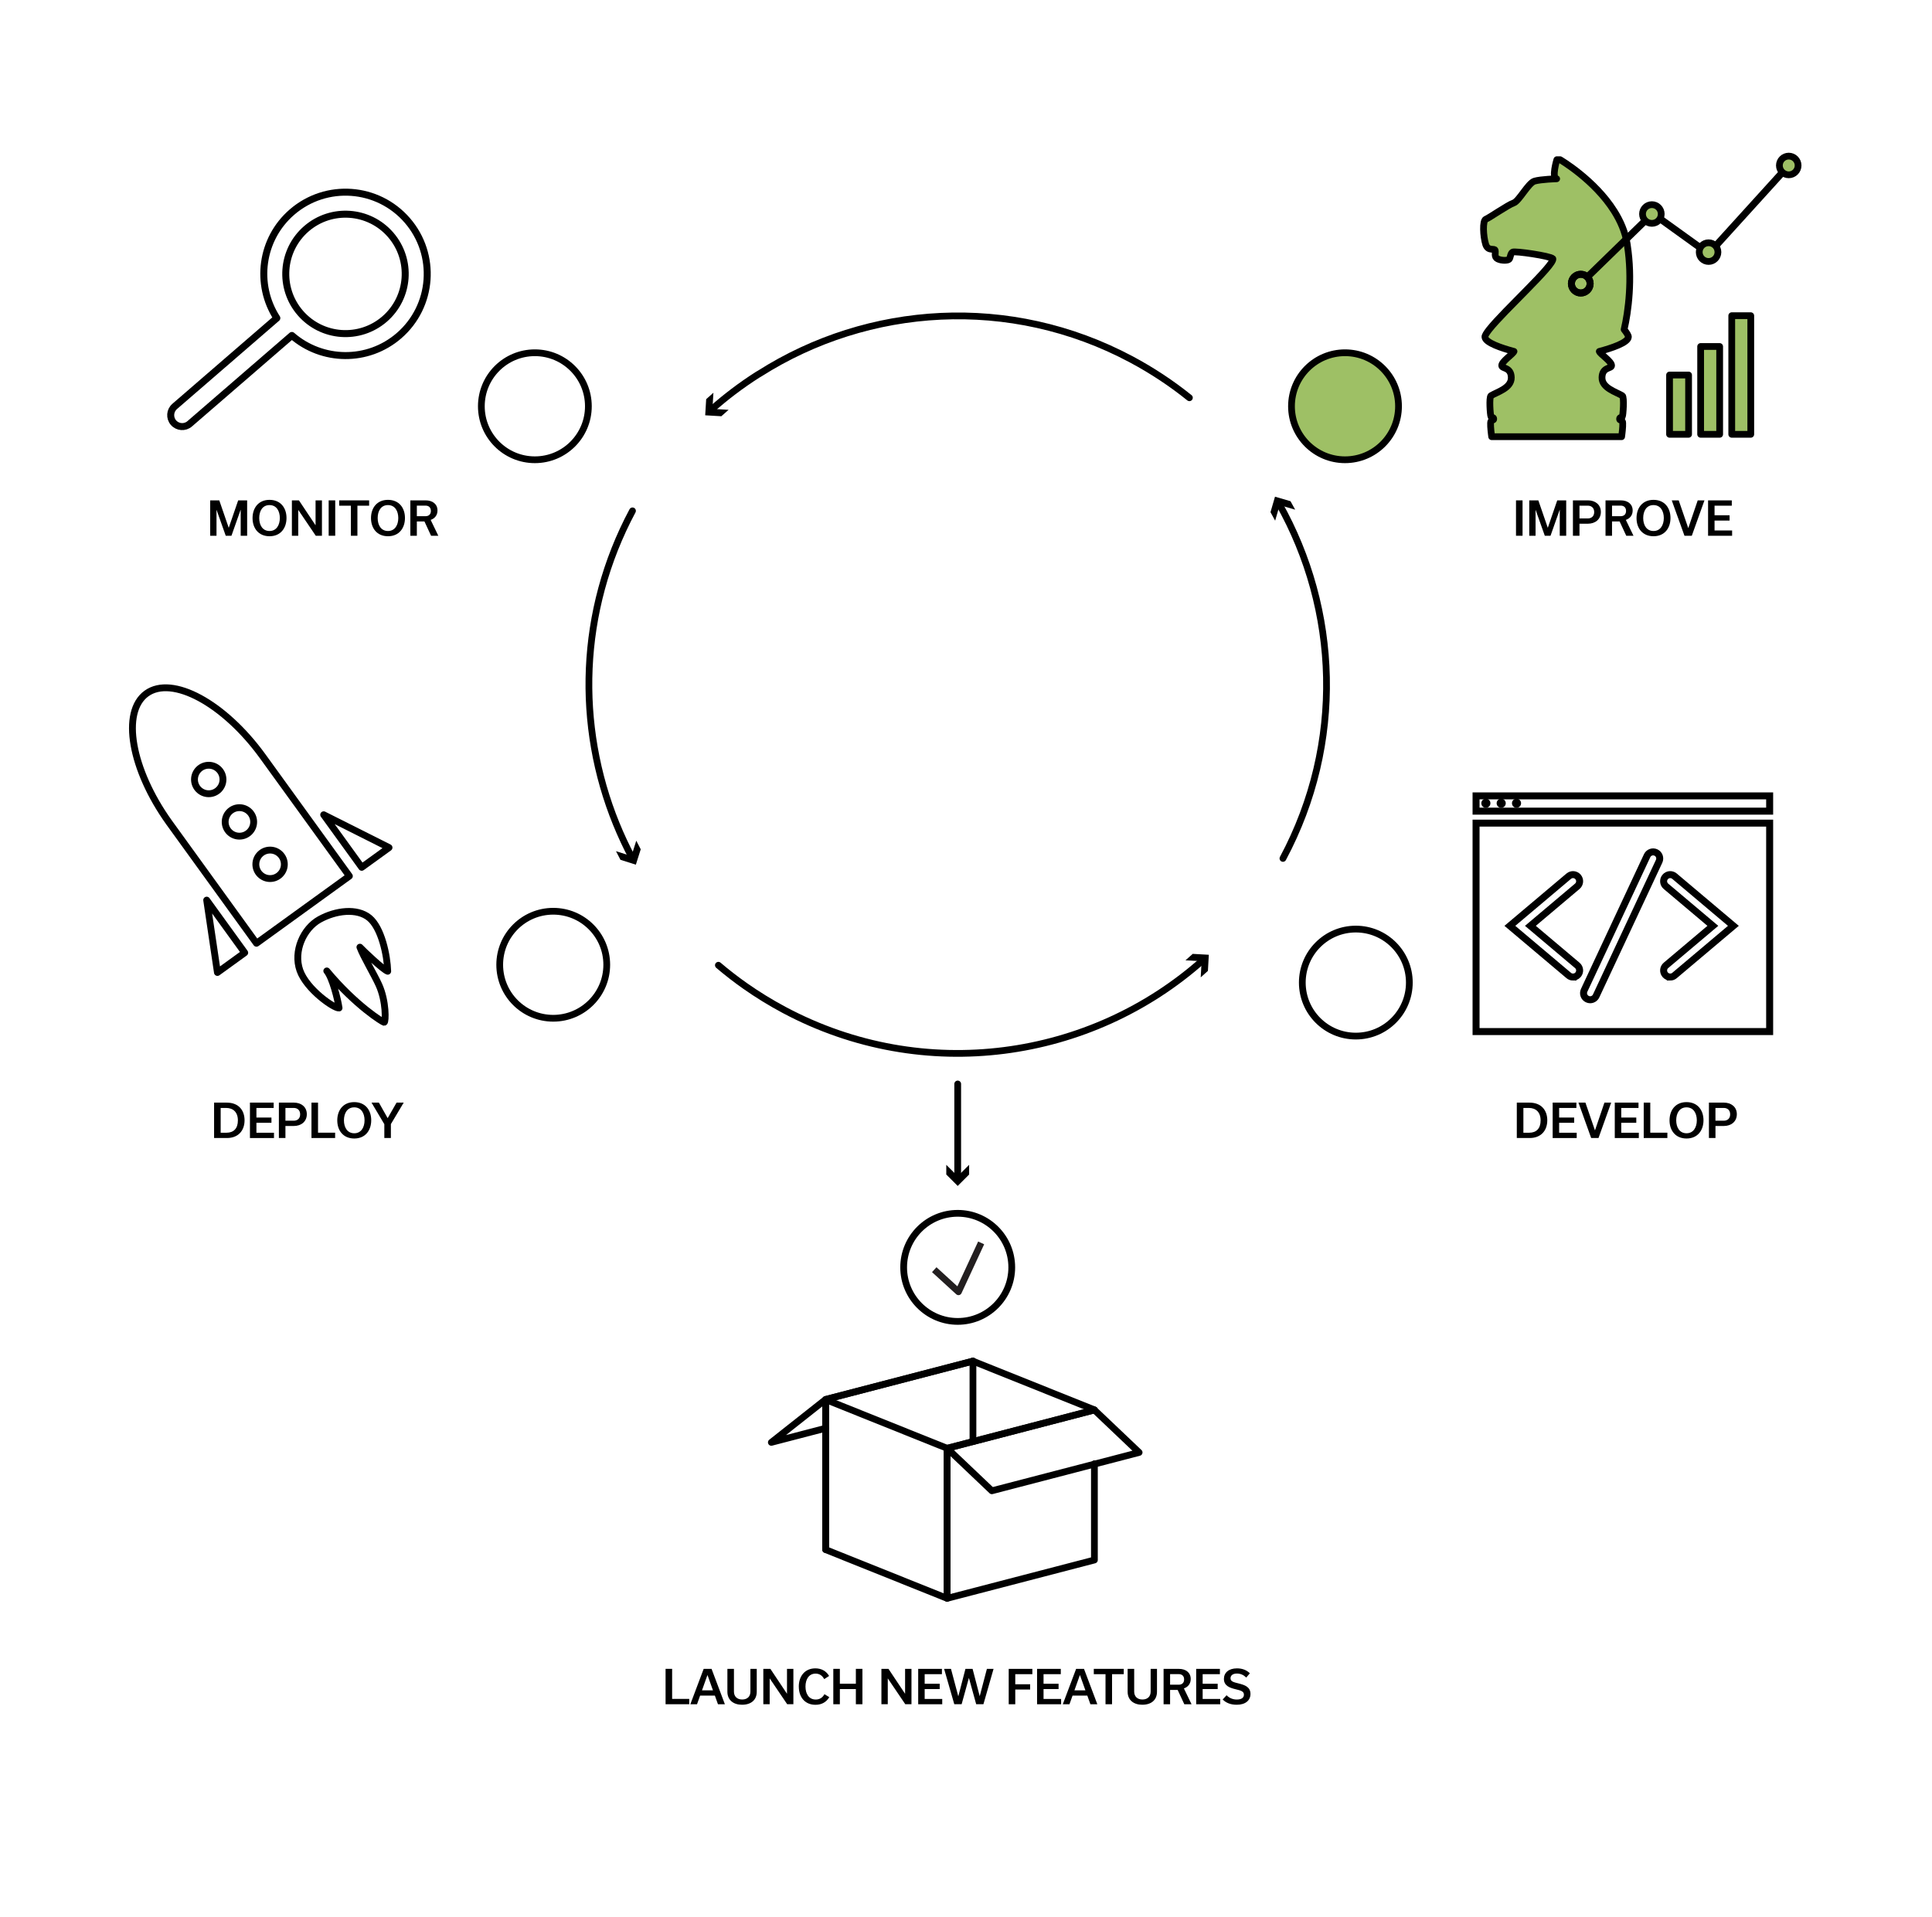 <?xml version="1.0" encoding="UTF-8"?>
<svg id="Layer_2" data-name="Layer 2" xmlns="http://www.w3.org/2000/svg" xmlns:xlink="http://www.w3.org/1999/xlink" viewBox="0 0 793.15 787.16">
  <defs>
    <style>
      .cls-1, .cls-2, .cls-3, .cls-4, .cls-5, .cls-6 {
        fill: none;
      }

      .cls-7 {
        clip-path: url(#clippath);
      }

      .cls-2, .cls-8, .cls-3, .cls-4 {
        stroke-linecap: round;
      }

      .cls-2, .cls-8, .cls-3, .cls-4, .cls-5 {
        stroke: #000;
      }

      .cls-2, .cls-8, .cls-3, .cls-5, .cls-6 {
        stroke-linejoin: round;
      }

      .cls-2, .cls-4 {
        stroke-width: 2.87px;
      }

      .cls-8 {
        fill: #9ec065;
      }

      .cls-8, .cls-3 {
        stroke-width: 2.77px;
      }

      .cls-4 {
        stroke-miterlimit: 10;
      }

      .cls-5 {
        stroke-width: 2.81px;
      }

      .cls-6 {
        stroke: #231f20;
        stroke-width: 2.72px;
      }
    </style>
    <clipPath id="clippath">
      <path class="cls-1" d="m641.68,109.19v14.54h14.54v-14.54h-14.54Zm11.22,5.35c-.28.27-.64.41-1,.41s-.75-.15-1.03-.43c-.55-.57-.54-1.47.03-2.03l1.34-1.31c.83.51,1.54,1.19,2.04,2.01l-1.39,1.35Z"/>
    </clipPath>
  </defs>
  <g>
    <polyline class="cls-3" points="338.96 586.44 316.66 592.24 338.98 574.6 399.43 558.87"/>
    <line class="cls-3" x1="399.43" y1="558.89" x2="449.32" y2="578.89"/>
    <polyline class="cls-3" points="399.41 558.89 338.96 574.62 338.96 636.24"/>
    <polyline class="cls-3" points="449.29 578.93 388.83 594.67 388.83 656.28 449.29 640.54 449.29 601.02"/>
    <polygon class="cls-3" points="407.19 612.12 467.65 596.38 449.29 578.93 388.83 594.67 407.19 612.12"/>
    <polygon class="cls-3" points="388.83 656.28 338.94 636.28 338.94 574.66 388.83 594.67 388.83 656.28"/>
    <line class="cls-3" x1="399.43" y1="558.87" x2="399.43" y2="591.91"/>
  </g>
  <path class="cls-8" d="m668.09,100.67c-.03-.22-.07-.45-.11-.67-.79-4.8-2.74-9.25-5.25-13.25-8.15-12.98-22.26-21.18-22.26-21.18h-1.33s-2.29,7.53-.08,7.84c-.03,0-6.45.2-9.06.95-2.62.75-6.36,8.23-8.61,8.98-1.12.37-3.61,1.9-6,3.4-2.39,1.5-4.68,2.99-5.39,3.26-1.43.56-1.12,6.97-.08,10.33.04.12.08.22.12.33,1.03,2.57,3.55,1.14,3.78,2.14.24,1.03-.56,2.7,1.03,3.5,1.59.79,4.13.72,4.69.16.56-.56.48-2.38,1.43-2.94.95-.56,15.57,1.59,16.53,2.7.81,2.49-19.91,21.2-26.14,29.08-1.12,1.42-1.77,2.49-1.75,3.05.1,2.37,7.01,4.63,11.94,5.94-.36,1.1-5.14,4.14-5.04,5.85.08,1.32,3.83.5,3.93,4.86.1,4.37-5.87,5.96-8.34,7.48-.86.62-.3,8.1,0,8.61.3.51,1.1.11,1.12.88.02.77-.61.24-1.12.97-.37.52-.06,3.56.14,5.24.08.67.15,1.13.15,1.13h53.34s.07-.46.15-1.13c.21-1.69.51-4.72.14-5.24-.52-.73-1.15-.21-1.12-.97.02-.77.82-.37,1.12-.88.3-.51.86-7.99,0-8.61-2.47-1.53-8.44-3.12-8.34-7.48.1-4.37,3.85-3.55,3.93-4.86.1-1.71-4.68-4.75-5.04-5.85,4.94-1.31,11.84-3.57,11.94-5.94.02-.56-.63-1.63-1.75-3.05,1.73-7.33,3.48-20.77,1.32-34.64Z"/>
  <g>
    <circle class="cls-2" cx="648.96" cy="116.46" r="3.84"/>
    <line class="cls-2" x1="704.65" y1="100.65" x2="731.76" y2="70.77"/>
    <line class="cls-2" x1="681.47" y1="89.8" x2="698.04" y2="101.73"/>
    <line class="cls-2" x1="651.91" y1="113.51" x2="675.45" y2="90.59"/>
    <g class="cls-7">
      <circle class="cls-2" cx="648.96" cy="116.46" r="3.84"/>
    </g>
    <circle class="cls-8" cx="678.15" cy="87.87" r="3.84"/>
    <circle class="cls-8" cx="701.43" cy="103.52" r="3.84"/>
    <circle class="cls-8" cx="734.34" cy="67.94" r="3.84"/>
  </g>
  <rect class="cls-8" x="710.94" y="129.62" width="7.81" height="48.71"/>
  <rect class="cls-8" x="698.17" y="142.27" width="7.81" height="36.06"/>
  <rect class="cls-8" x="685.41" y="153.98" width="7.81" height="24.35"/>
  <g>
    <g>
      <path class="cls-3" d="m525.01,206.67c24.56,43.59,27.01,98.41,1.68,145.8"/>
      <polygon points="523.49 213.79 525.34 207.42 531.71 209.27 529.79 205.79 523.43 203.94 521.58 210.3 523.49 213.79"/>
    </g>
    <g>
      <path class="cls-3" d="m291.85,168.39c6.03-5.38,12.45-10.22,19.18-14.52l.83-.48c44.59-28.33,102.75-32.46,152.66-5.78,8.55,4.57,16.49,9.84,23.77,15.71"/>
      <polygon points="299.11 168.27 292.49 167.88 292.88 161.26 289.91 163.9 289.51 170.52 296.13 170.91 299.11 168.27"/>
    </g>
    <g>
      <path class="cls-3" d="m259.53,352.26c-2.42-4.57-4.61-9.25-6.55-14.02-16.37-40.23-15.39-87.18,6.68-128.48"/>
      <polygon points="261.21 345.19 259.21 351.51 252.89 349.5 254.72 353.04 261.04 355.04 263.04 348.72 261.21 345.19"/>
    </g>
    <g>
      <path class="cls-3" d="m493.93,394.16c-46.04,41.03-114.55,51.23-172.11,20.47-5.59-2.99-10.91-6.27-15.97-9.83-3.8-2.68-7.45-5.5-10.93-8.47"/>
      <polygon points="486.68 394.31 493.3 394.68 492.93 401.3 495.89 398.65 496.26 392.03 489.65 391.66 486.68 394.31"/>
    </g>
  </g>
  <circle class="cls-3" cx="227.12" cy="396.13" r="21.97"/>
  <g>
    <path d="m273.24,685.23h2.69v12.34h7.02v2.19h-9.71v-14.53Z"/>
    <path d="m293.47,696.21h-6.05l-1.27,3.56h-2.74l5.47-14.53h3.24l5.47,14.53h-2.84l-1.27-3.56Zm-.78-2.16l-2.23-6.24h-.04l-2.23,6.24h4.5Z"/>
    <path d="m308.06,685.23h2.61v9.4c0,3.33-2.25,5.34-6.07,5.34-3.46,0-5.98-1.89-5.98-5.34v-9.4h2.69v9.35c0,1.93,1.25,3.24,3.37,3.24s3.39-1.23,3.39-3.24v-9.35Z"/>
    <path d="m325.71,685.23v14.53h-2.54l-7.15-10.56h-.04v10.56h-2.61v-14.53h2.89l6.79,10.18h.04v-10.18h2.61Z"/>
    <path d="m327.93,692.52c0-4.26,2.46-7.49,6.81-7.49,2.55,0,4.48,1.15,5.64,3.12l-2.02,1.29c-.76-1.42-1.91-2.25-3.54-2.25-2.82,0-4.14,2.44-4.14,5.3s1.29,5.34,4.22,5.34c1.65,0,2.82-.83,3.56-2.19l1.99,1.21c-1.15,1.95-3.03,3.14-5.66,3.14-4.37,0-6.85-3.18-6.85-7.45Z"/>
    <path d="m342.1,699.76v-14.53h2.69v6.11h6.57v-6.11h2.69v14.53h-2.69v-6.23h-6.57v6.23h-2.69Z"/>
    <path d="m374.19,685.23v14.53h-2.54l-7.15-10.56h-.04v10.56h-2.61v-14.53h2.89l6.79,10.18h.04v-10.18h2.61Z"/>
    <path d="m376.95,699.76v-14.53h9.74v2.18h-7.08v3.95h6.17v2.16h-6.17v4.07h7.21v2.18h-9.88Z"/>
    <path d="m407.89,685.23l-4.16,14.53h-2.97l-2.97-10.75h-.04l-2.97,10.75h-3.01l-4.18-14.53h2.82l2.99,11.22h.04l2.91-11.22h2.93l2.91,11.16h.04l2.93-11.16h2.72Z"/>
    <path d="m414.11,699.76v-14.53h9.71v2.18h-7.02v4.16h6.11v2.16h-6.11v6.04h-2.69Z"/>
    <path d="m425.75,699.76v-14.53h9.74v2.18h-7.08v3.95h6.17v2.16h-6.17v4.07h7.21v2.18h-9.88Z"/>
    <path d="m446.37,696.21h-6.05l-1.27,3.56h-2.74l5.47-14.53h3.24l5.47,14.53h-2.84l-1.27-3.56Zm-.78-2.16l-2.23-6.24h-.04l-2.23,6.24h4.5Z"/>
    <path d="m453.85,699.76v-12.34h-4.81v-2.19h12.3v2.19h-4.81v12.34h-2.69Z"/>
    <path d="m472.37,685.23h2.61v9.4c0,3.33-2.25,5.34-6.07,5.34-3.46,0-5.98-1.89-5.98-5.34v-9.4h2.69v9.35c0,1.93,1.25,3.24,3.37,3.24s3.39-1.23,3.39-3.24v-9.35Z"/>
    <path d="m483.48,693.9h-3.12v5.87h-2.67v-14.53h6.28c2.86,0,4.86,1.53,4.86,4.16,0,1.99-1.15,3.29-2.8,3.86l3.14,6.51h-2.97l-2.72-5.87Zm-3.12-2.16h3.58c1.19,0,2.18-.66,2.18-2.16s-.98-2.18-2.18-2.18h-3.58v4.33Z"/>
    <path d="m491.07,699.76v-14.53h9.74v2.18h-7.08v3.95h6.17v2.16h-6.17v4.07h7.21v2.18h-9.88Z"/>
    <path d="m501.95,697.81l1.61-1.74c1.06,1.12,2.54,1.76,4.18,1.76,2.02,0,2.93-.79,2.93-2.02,0-1.34-1.27-1.7-3.44-2.21-2.42-.59-4.77-1.42-4.77-4.24,0-2.52,1.93-4.33,5.37-4.33,2.25,0,3.97.74,5.28,2.02l-1.49,1.76c-1-1.02-2.27-1.65-3.82-1.65-1.76,0-2.63.83-2.63,1.93,0,1.32,1.21,1.61,3.35,2.14,2.55.64,4.84,1.44,4.84,4.31,0,2.61-2.01,4.43-5.64,4.43-2.5,0-4.37-.76-5.77-2.16Z"/>
  </g>
  <circle class="cls-3" cx="219.58" cy="166.81" r="21.97"/>
  <circle class="cls-8" cx="552.17" cy="166.81" r="21.97"/>
  <circle class="cls-3" cx="556.61" cy="403.45" r="21.97"/>
  <g>
    <path class="cls-4" d="m645.77,401.18c-.62,0-1.24-.21-1.75-.64l-24.17-20.39,24.17-20.39c1.15-.97,2.86-.82,3.83.32.97,1.15.82,2.86-.32,3.83l-19.25,16.24,19.25,16.24c1.15.97,1.29,2.68.32,3.83-.54.64-1.3.96-2.08.96Z"/>
    <path class="cls-4" d="m685.69,401.18c-.77,0-1.54-.33-2.08-.96-.97-1.15-.82-2.86.32-3.83l19.25-16.24-19.25-16.24c-1.15-.97-1.29-2.68-.32-3.83.97-1.15,2.68-1.29,3.83-.32l24.17,20.39-24.17,20.39c-.51.43-1.13.64-1.75.64Z"/>
    <path class="cls-4" d="m652.81,410.5c-.39,0-.78-.08-1.15-.26-1.36-.63-1.94-2.25-1.31-3.61l25.85-55.28c.64-1.36,2.25-1.94,3.61-1.31,1.36.63,1.94,2.25,1.31,3.61l-25.85,55.28c-.46.99-1.44,1.57-2.46,1.57Z"/>
    <rect class="cls-4" x="605.97" y="337.98" width="120.53" height="85.58"/>
    <rect class="cls-4" x="605.97" y="326.79" width="120.53" height="6.27"/>
    <circle cx="610" cy="329.81" r="1.87"/>
    <circle cx="616.29" cy="329.81" r="1.87"/>
    <circle cx="622.58" cy="329.81" r="1.87"/>
  </g>
  <g>
    <path d="m622.71,452.74h5.18c5.05,0,7.32,3.33,7.32,7.25,0,4.28-2.63,7.28-7.21,7.28h-5.3v-14.53Zm5.05,12.36c2.93,0,4.71-1.68,4.71-5.07s-1.97-5.11-4.84-5.11h-2.23v10.18h2.37Z"/>
    <path d="m637.42,467.27v-14.53h9.74v2.18h-7.08v3.95h6.17v2.16h-6.17v4.07h7.21v2.18h-9.88Z"/>
    <path d="m661.44,452.74l-5.2,14.53h-3.01l-5.22-14.53h2.86l3.9,11.35h.04l3.86-11.35h2.78Z"/>
    <path d="m662.92,467.27v-14.53h9.74v2.18h-7.08v3.95h6.17v2.16h-6.17v4.07h7.21v2.18h-9.88Z"/>
    <path d="m674.8,452.74h2.69v12.34h7.02v2.19h-9.71v-14.53Z"/>
    <path d="m692.36,452.53c4.58,0,6.98,3.31,6.98,7.45s-2.4,7.49-6.96,7.49-6.98-3.31-6.98-7.45,2.4-7.49,6.96-7.49Zm.02,12.79c2.84,0,4.22-2.46,4.22-5.32s-1.34-5.32-4.24-5.32-4.22,2.46-4.22,5.32,1.34,5.32,4.24,5.32Z"/>
    <path d="m707.75,452.74c2.89,0,5.28,1.7,5.28,4.75s-2.33,4.84-5.33,4.84h-3.44v4.94h-2.69v-14.53h6.19Zm-.09,7.42c1.44,0,2.63-.83,2.63-2.61s-1.19-2.63-2.63-2.63h-3.41v5.24h3.41Z"/>
  </g>
  <path class="cls-2" d="m163.79,137.85c14.02-12.13,15.55-33.32,3.43-47.34-12.13-14.02-33.32-15.55-47.34-3.43-12.81,11.08-15.16,29.71-6.23,43.53l-41.95,36.28c-1.96,1.7-2.18,4.69-.48,6.65,1.7,1.96,4.69,2.18,6.65.48l41.95-36.28c12.4,10.82,31.17,11.18,43.98.1Zm-40.5-9.34c-8.86-10.24-7.74-25.73,2.5-34.59,10.24-8.86,25.73-7.74,34.59,2.5,8.86,10.24,7.74,25.73-2.5,34.59-10.24,8.86-25.73,7.74-34.59-2.5Z"/>
  <g>
    <path d="m101.46,205.45v14.53h-2.65v-10.63h-.04l-3.75,10.63h-2.35l-3.75-10.58h-.04v10.58h-2.59v-14.53h3.73l3.86,11.22h.04l3.86-11.22h3.67Z"/>
    <path d="m110.64,205.24c4.58,0,6.98,3.31,6.98,7.45s-2.4,7.49-6.96,7.49-6.98-3.31-6.98-7.45,2.4-7.49,6.96-7.49Zm.02,12.79c2.84,0,4.22-2.46,4.22-5.32s-1.34-5.32-4.24-5.32-4.22,2.46-4.22,5.32,1.34,5.32,4.24,5.32Z"/>
    <path d="m132.17,205.45v14.53h-2.54l-7.15-10.56h-.04v10.56h-2.61v-14.53h2.89l6.79,10.18h.04v-10.18h2.61Z"/>
    <path d="m134.93,219.98v-14.53h2.69v14.53h-2.69Z"/>
    <path d="m144.05,219.98v-12.34h-4.81v-2.19h12.3v2.19h-4.81v12.34h-2.69Z"/>
    <path d="m159.27,205.24c4.58,0,6.98,3.31,6.98,7.45s-2.4,7.49-6.96,7.49-6.98-3.31-6.98-7.45,2.4-7.49,6.96-7.49Zm.02,12.79c2.84,0,4.22-2.46,4.22-5.32s-1.34-5.32-4.24-5.32-4.22,2.46-4.22,5.32,1.34,5.32,4.24,5.32Z"/>
    <path d="m174.25,214.11h-3.12v5.87h-2.67v-14.53h6.28c2.86,0,4.86,1.53,4.86,4.16,0,1.99-1.15,3.29-2.8,3.86l3.14,6.51h-2.97l-2.72-5.87Zm-3.12-2.16h3.58c1.19,0,2.18-.66,2.18-2.16s-.98-2.18-2.18-2.18h-3.58v4.33Z"/>
  </g>
  <g>
    <path d="m622.37,219.98v-14.53h2.69v14.53h-2.69Z"/>
    <path d="m642.98,205.45v14.53h-2.65v-10.63h-.04l-3.75,10.63h-2.35l-3.75-10.58h-.04v10.58h-2.59v-14.53h3.73l3.86,11.22h.04l3.86-11.22h3.67Z"/>
    <path d="m651.93,205.45c2.89,0,5.28,1.7,5.28,4.75s-2.33,4.84-5.34,4.84h-3.44v4.94h-2.69v-14.53h6.19Zm-.09,7.42c1.44,0,2.63-.83,2.63-2.61s-1.19-2.63-2.63-2.63h-3.41v5.24h3.41Z"/>
    <path d="m664.91,214.11h-3.12v5.87h-2.67v-14.53h6.28c2.86,0,4.86,1.53,4.86,4.16,0,1.99-1.15,3.29-2.8,3.86l3.14,6.51h-2.97l-2.72-5.87Zm-3.12-2.16h3.58c1.19,0,2.18-.66,2.18-2.16s-.98-2.18-2.18-2.18h-3.58v4.33Z"/>
    <path d="m678.81,205.24c4.58,0,6.98,3.31,6.98,7.45s-2.4,7.49-6.96,7.49-6.98-3.31-6.98-7.45,2.4-7.49,6.96-7.49Zm.02,12.79c2.84,0,4.22-2.46,4.22-5.32s-1.34-5.32-4.24-5.32-4.22,2.46-4.22,5.32,1.34,5.32,4.24,5.32Z"/>
    <path d="m699.74,205.45l-5.2,14.53h-3.01l-5.22-14.53h2.86l3.9,11.35h.04l3.86-11.35h2.78Z"/>
    <path d="m701.22,219.98v-14.53h9.74v2.18h-7.08v3.95h6.17v2.16h-6.17v4.07h7.21v2.18h-9.88Z"/>
  </g>
  <g>
    <path d="m87.9,452.74h5.18c5.05,0,7.32,3.33,7.32,7.25,0,4.28-2.63,7.28-7.21,7.28h-5.3v-14.53Zm5.05,12.36c2.93,0,4.71-1.68,4.71-5.07s-1.97-5.11-4.84-5.11h-2.23v10.18h2.37Z"/>
    <path d="m102.61,467.27v-14.53h9.74v2.18h-7.08v3.95h6.17v2.16h-6.17v4.07h7.21v2.18h-9.88Z"/>
    <path d="m120.68,452.74c2.9,0,5.28,1.7,5.28,4.75s-2.33,4.84-5.34,4.84h-3.44v4.94h-2.69v-14.53h6.19Zm-.09,7.42c1.44,0,2.63-.83,2.63-2.61s-1.19-2.63-2.63-2.63h-3.41v5.24h3.41Z"/>
    <path d="m127.87,452.74h2.69v12.34h7.02v2.19h-9.71v-14.53Z"/>
    <path d="m145.42,452.53c4.58,0,6.98,3.31,6.98,7.45s-2.4,7.49-6.96,7.49-6.98-3.31-6.98-7.45,2.4-7.49,6.96-7.49Zm.02,12.79c2.84,0,4.22-2.46,4.22-5.32s-1.34-5.32-4.24-5.32-4.22,2.46-4.22,5.32,1.34,5.32,4.24,5.32Z"/>
    <path d="m165.73,452.74l-5.26,8.82v5.71h-2.69v-5.68l-5.26-8.85h3.03l3.58,6.34h.04l3.63-6.34h2.93Z"/>
  </g>
  <g>
    <path class="cls-5" d="m69.38,337.66c-15.54-21.74-19.69-45.35-9.24-52.91,10.53-7.62,31.9,3.94,47.73,25.82,1.81,2.5,35.56,49.15,35.56,49.15l-38.14,27.59-35.91-49.65h0Z"/>
    <polygon class="cls-5" points="89.26 399.3 100.47 391.19 84.85 369.59 89.26 399.3"/>
    <polygon class="cls-5" points="159.71 348.02 148.5 356.13 132.88 334.54 159.71 348.02"/>
    <g>
      <circle class="cls-5" cx="85.69" cy="320.06" r="5.85"/>
      <circle class="cls-5" cx="98.29" cy="337.48" r="5.85"/>
      <circle class="cls-5" cx="110.88" cy="354.89" r="5.85"/>
    </g>
    <path class="cls-5" d="m131.17,377.53c6.63-3.69,15.38-4.78,20.42-.68,5.04,4.1,7.39,15.48,7.58,21.95-1.77-.54-10.12-8.48-11.41-9.89,1.45,3.89,5.89,11.28,7.81,15.53,3.04,6.76,2.8,15.14,2.16,15.33-.33.09-11.54-6.67-23.57-21.1,2.33,2.79,4.5,11.61,5.03,15.21-1.97.25-13.32-7.59-16.08-15.45-2.76-7.86,1.44-17.22,8.07-20.91Z"/>
  </g>
  <g>
    <line class="cls-3" x1="393.17" y1="445.08" x2="393.17" y2="483.79"/>
    <polygon points="388.48 478.28 393.17 482.97 397.86 478.28 397.86 482.26 393.17 486.95 388.48 482.26 388.48 478.28"/>
  </g>
  <g>
    <circle class="cls-3" cx="393.17" cy="520.38" r="22.19"/>
    <polyline class="cls-6" points="383.54 521.33 393.49 530.43 402.8 510.33"/>
  </g>
</svg>